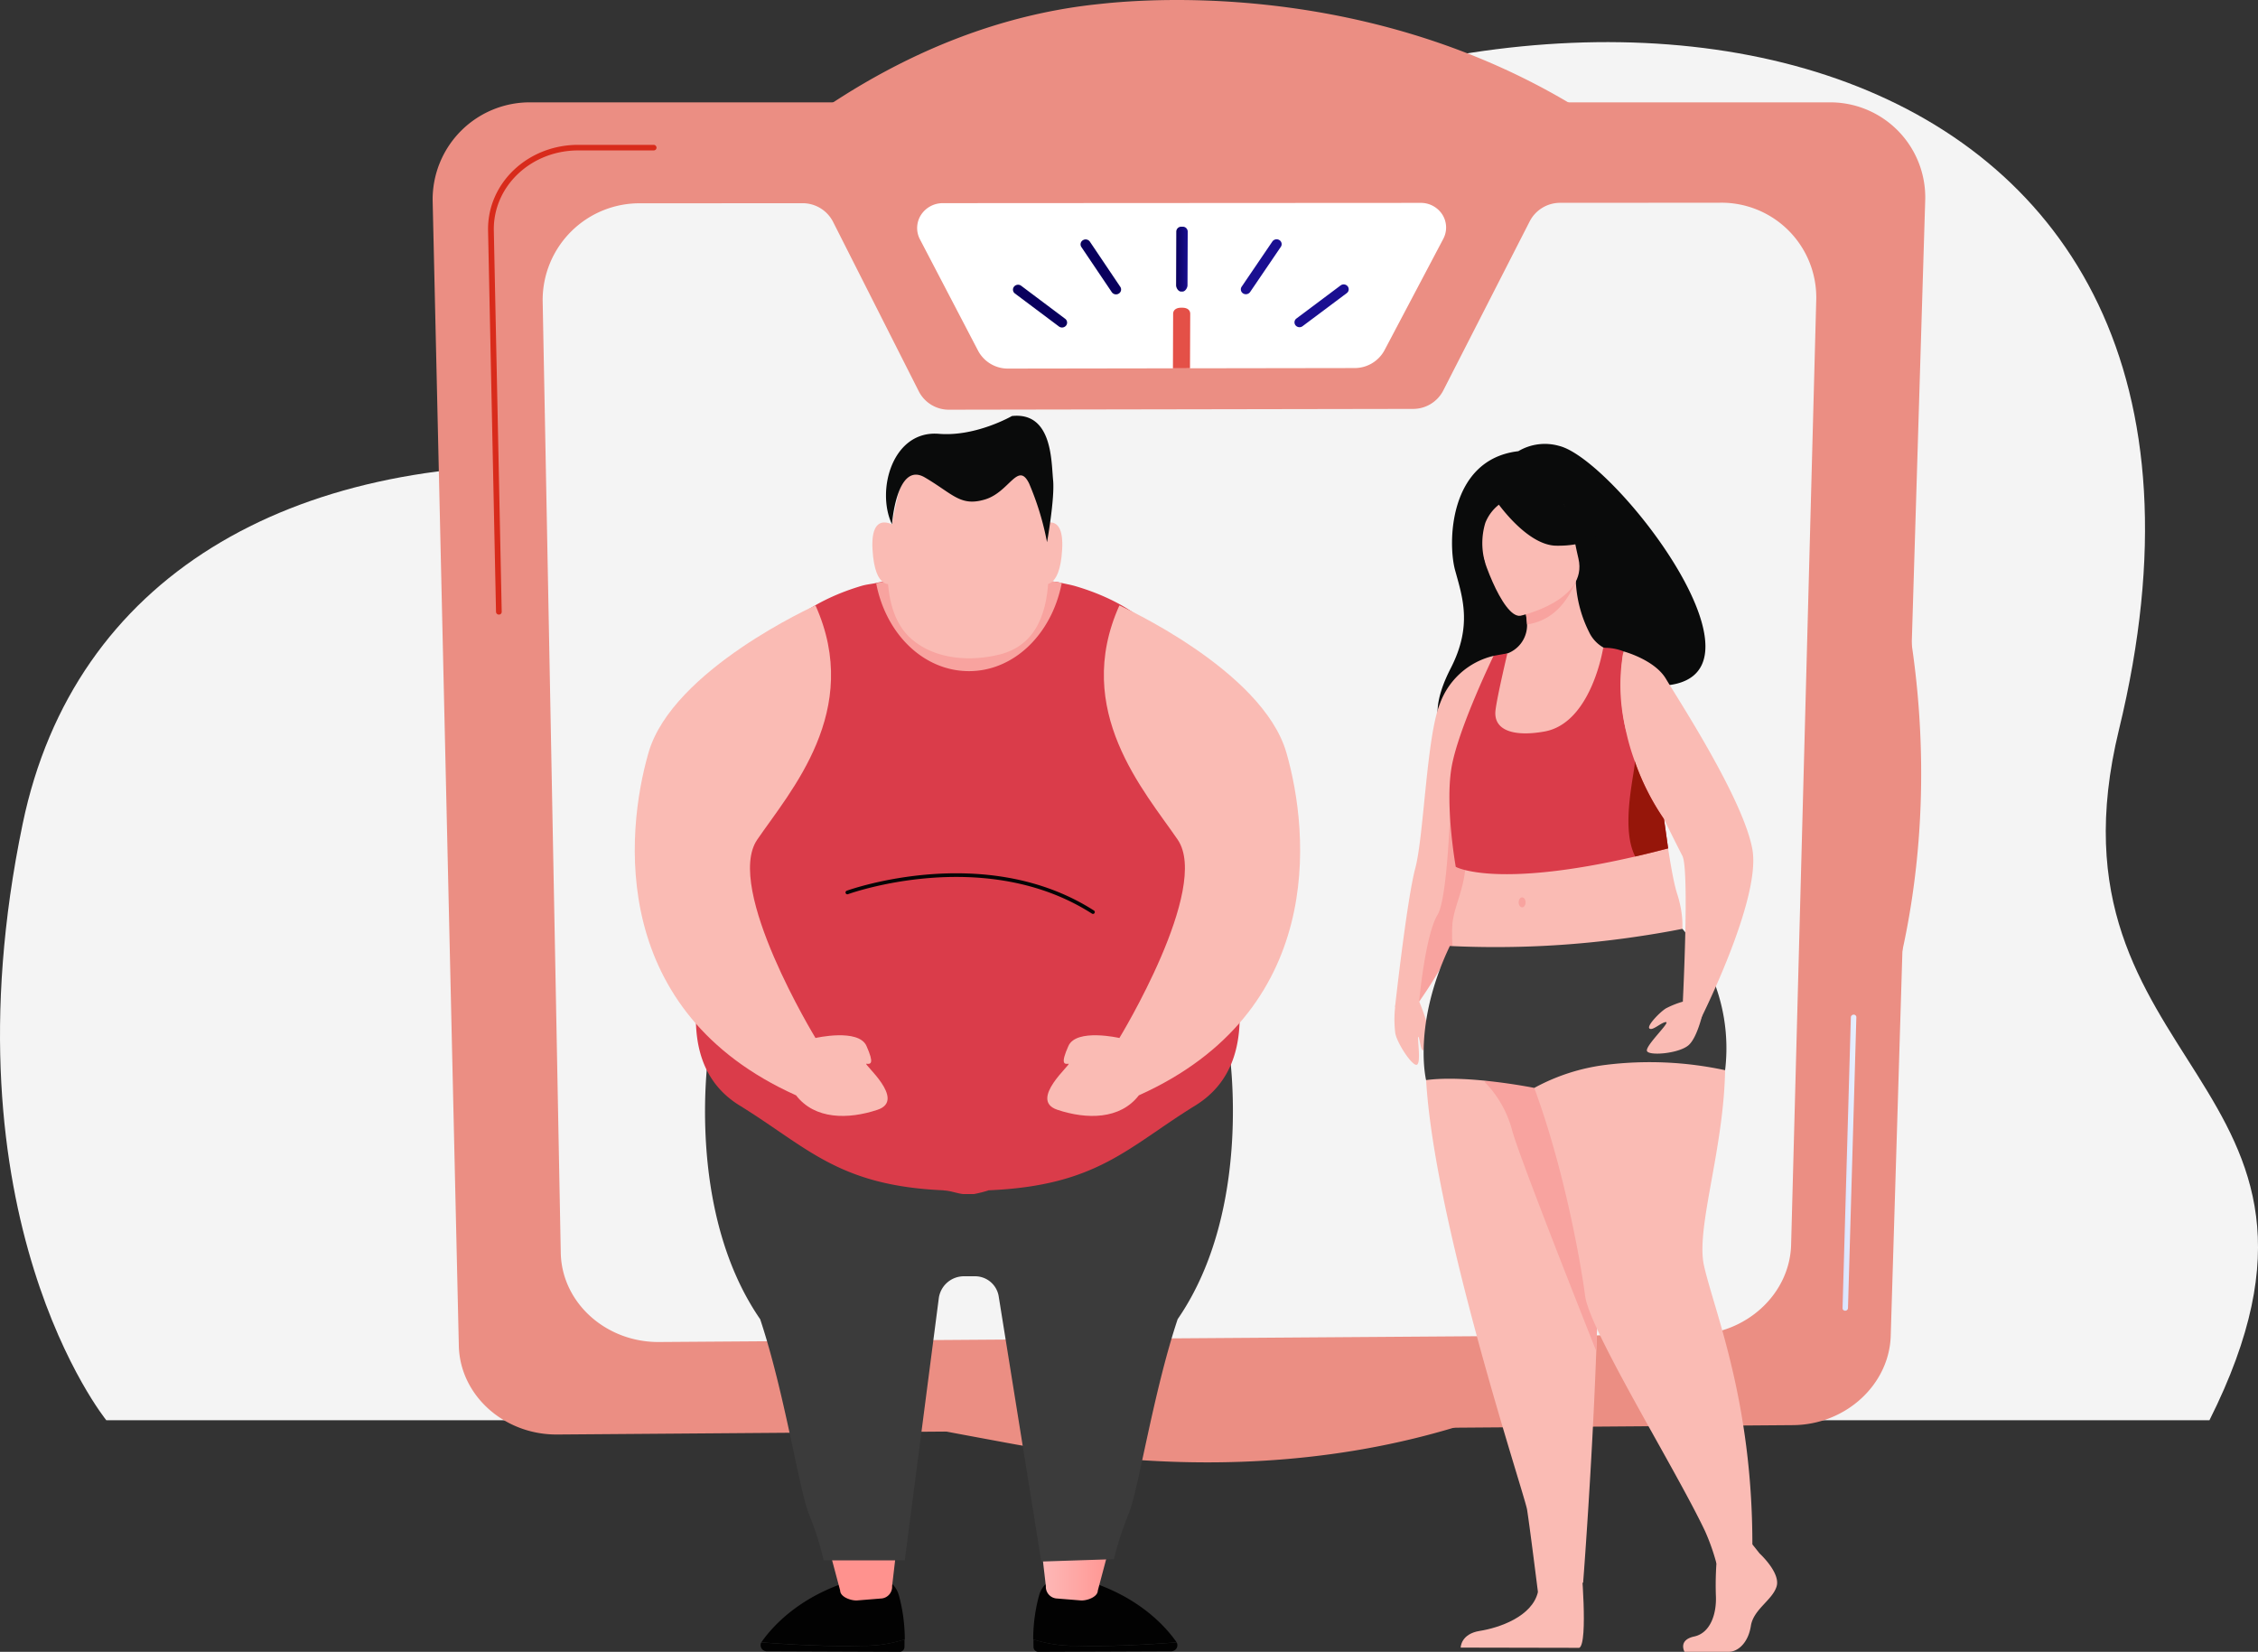 <svg xmlns="http://www.w3.org/2000/svg" xmlns:xlink="http://www.w3.org/1999/xlink" width="284.089" height="207.816" viewBox="0 0 284.089 207.816">
  <rect x="0" y="0" width="284.089" height="207.816" fill="#333333" stroke="none"/>
  <defs>
    <linearGradient id="linear-gradient" y1="0.5" x2="1" y2="0.5" gradientUnits="objectBoundingBox">
      <stop offset="0" stop-color="#09005d"/>
      <stop offset="1" stop-color="#1a0f91"/>
    </linearGradient>
    <linearGradient id="linear-gradient-2" x1="7.683" y1="7.861" x2="7.952" y2="7.861" xlink:href="#linear-gradient"/>
    <linearGradient id="linear-gradient-3" x1="6.682" y1="15.221" x2="6.884" y2="15.221" xlink:href="#linear-gradient"/>
    <linearGradient id="linear-gradient-4" x1="-21.586" y1="-4.382" x2="-21.315" y2="-4.382" xlink:href="#linear-gradient"/>
    <linearGradient id="linear-gradient-5" x1="-12.469" y1="-7.494" x2="-12.268" y2="-7.494" xlink:href="#linear-gradient"/>
    <clipPath id="clip-path">
      <path id="Path_29144" data-name="Path 29144" d="M1434.591,846.4a3.207,3.207,0,0,0-2.73-1.484l-60.119.034a3.261,3.261,0,0,0-2.76,1.491,3.051,3.051,0,0,0-.128,3.058l7.324,14.029a4.235,4.235,0,0,0,3.768,2.234l43.588-.066a4.267,4.267,0,0,0,3.769-2.24l7.393-14.008A3.046,3.046,0,0,0,1434.591,846.4Z" transform="translate(-1368.505 -844.915)" fill="none"/>
    </clipPath>
    <linearGradient id="linear-gradient-6" x1="8.942" y1="-0.448" x2="-14.781" y2="2.21" gradientUnits="objectBoundingBox">
      <stop offset="0" stop-color="#e1473d"/>
      <stop offset="1" stop-color="#e9605a"/>
    </linearGradient>
    <linearGradient id="linear-gradient-7" y1="0.5" x2="1" y2="0.5" gradientUnits="objectBoundingBox">
      <stop offset="0" stop-color="#dae3fe"/>
      <stop offset="1" stop-color="#e9effd"/>
    </linearGradient>
    <linearGradient id="linear-gradient-8" y1="0.5" x2="1" y2="0.5" gradientUnits="objectBoundingBox">
      <stop offset="0" stop-color="#febbba"/>
      <stop offset="1" stop-color="#ff928e"/>
    </linearGradient>
    <linearGradient id="linear-gradient-9" x1="-19.108" x2="-18.108" xlink:href="#linear-gradient-8"/>
  </defs>
  <g id="Group_162468" data-name="Group 162468" transform="translate(-937.679 -607.261)">
    <path id="Path_20738" data-name="Path 20738" d="M262.994,334.417s-20.807-25.6-10.522-75.055c6.469-31.1,33.641-46.514,70.067-45.043,12.521.506,32.894-14.565,62.166-33.078,62.613-39.6,153.184-22.782,131.507,66.292-10.49,43.105,33,43.8,11.383,86.884Z" transform="translate(688.063 451.528)" fill="#f4f4f4"/>
    <path id="Path_29134" data-name="Path 29134" d="M662.263,626.166a70.79,70.79,0,0,1-12.434,10.093c-32.2,21.5-69.013,15.3-80.393,13.186-18.362-3.417-33.861-5.828-47.178-17.86-30.26-27.339-28.789-84.37-5.666-119.7,2.742-4.189,25.829-38.412,62.719-43.234.9-.118,1.576-.185,2.165-.248,5.707-.6,41.071-3.793,69.907,20.366a86.024,86.024,0,0,1,16.93,19.209C690.836,542.765,690.907,596.64,662.263,626.166Z" transform="translate(494.85 139.327)" fill="#eb8e83"/>
    <g id="Group_162451" data-name="Group 162451" transform="translate(992.108 620.139)">
      <g id="Group_162447" data-name="Group 162447">
        <path id="Path_29135" data-name="Path 29135" d="M643.738,658.134H480.566a12.22,12.22,0,0,0-12.455,12.333l3.295,144.112c.142,6.216,5.69,11.205,12.389,11.154l155.478-1.18c6.6-.05,12.1-5.072,12.287-11.24L655.9,670.361A11.958,11.958,0,0,0,643.738,658.134Z" transform="translate(-468.107 -658.134)" fill="#eb8e83"/>
        <path id="Path_29136" data-name="Path 29136" d="M820.551,844.6l-20.035.012a4.3,4.3,0,0,0-3.823,2.314l-10.9,21.329A4.267,4.267,0,0,1,782,870.539l-58.361.1a4.238,4.238,0,0,1-3.8-2.281l-10.814-21.379a4.3,4.3,0,0,0-3.837-2.319l-20.248.012A12.181,12.181,0,0,0,672.5,856.887l2.278,119.824c.119,6.255,5.66,11.27,12.374,11.223l130.122-.922c6.63-.047,12.136-5.105,12.3-11.318l3.164-118.987A11.925,11.925,0,0,0,820.551,844.6Z" transform="translate(-658.655 -831.972)" fill="#f4f4f4"/>
        <path id="Path_29137" data-name="Path 29137" d="M1434.591,846.4a3.207,3.207,0,0,0-2.73-1.484l-60.119.034a3.261,3.261,0,0,0-2.76,1.491,3.051,3.051,0,0,0-.128,3.058l7.324,14.029a4.235,4.235,0,0,0,3.768,2.234l43.588-.066a4.267,4.267,0,0,0,3.769-2.24l7.393-14.008A3.046,3.046,0,0,0,1434.591,846.4Z" transform="translate(-1307.543 -832.269)" fill="#fff"/>
        <g id="Group_162444" data-name="Group 162444" transform="translate(73.018 15.64)">
          <path id="Path_29138" data-name="Path 29138" d="M1851.148,896.5c0,.34-.288.8-.64.8h-.161c-.352,0-.635-.456-.634-.8l.023-6.75a.626.626,0,0,1,.639-.614h.161a.623.623,0,0,1,.638.613Z" transform="translate(-1829.189 -889.134)" fill="url(#linear-gradient)"/>
          <g id="Group_162443" data-name="Group 162443" transform="translate(0 1.587)">
            <g id="Group_162441" data-name="Group 162441" transform="translate(0 0.019)">
              <path id="Path_29139" data-name="Path 29139" d="M1677.2,918.814a.6.6,0,0,1-.187.852h0a.65.65,0,0,1-.881-.179l-3.825-5.677a.606.606,0,0,1,.187-.855h0a.651.651,0,0,1,.883.18Z" transform="translate(-1663.701 -912.855)" fill="url(#linear-gradient-2)"/>
              <path id="Path_29140" data-name="Path 29140" d="M1553.139,1001.334a.6.6,0,0,1,.111.862h0a.653.653,0,0,1-.893.108l-5.536-4.148a.6.6,0,0,1-.113-.864h0a.653.653,0,0,1,.9-.109Z" transform="translate(-1546.574 -991.353)" fill="url(#linear-gradient-3)"/>
            </g>
            <g id="Group_162442" data-name="Group 162442" transform="translate(28.669)">
              <path id="Path_29141" data-name="Path 29141" d="M1970.117,918.538a.6.6,0,0,0,.181.851h0a.652.652,0,0,0,.881-.18l3.861-5.679a.6.6,0,0,0-.18-.853h0a.652.652,0,0,0-.883.181Z" transform="translate(-1970.012 -912.577)" fill="url(#linear-gradient-4)"/>
              <path id="Path_29142" data-name="Path 29142" d="M2069.948,1000.709a.6.6,0,0,0-.118.861h0a.648.648,0,0,0,.89.106l5.551-4.154a.6.6,0,0,0,.119-.863h0a.648.648,0,0,0-.891-.106Z" transform="translate(-2062.95 -990.746)" fill="url(#linear-gradient-5)"/>
            </g>
          </g>
        </g>
        <g id="Group_162446" data-name="Group 162446" transform="translate(60.961 12.646)">
          <g id="Group_162445" data-name="Group 162445" clip-path="url(#clip-path)">
            <path id="Path_29143" data-name="Path 29143" d="M1845.556,1055.7a.942.942,0,0,1-.986.91h-.178a.927.927,0,0,1-.977-.906l.054-15.147c0-.526.445-.774.989-.774h.179c.544,0,.984.245.982.771Z" transform="translate(-1811.262 -1026.593)" fill="url(#linear-gradient-6)"/>
          </g>
        </g>
      </g>
      <g id="Group_162450" data-name="Group 162450" transform="translate(6.972 5.343)">
        <g id="Group_162448" data-name="Group 162448">
          <path id="Path_29145" data-name="Path 29145" d="M572.453,796.148a.357.357,0,0,1-.364-.339l-1-47.954c-.124-5.949,4.961-10.805,11.334-10.807l9.493,0a.363.363,0,0,1,.368.351.351.351,0,0,1-.357.351l-9.492,0c-5.971,0-10.738,4.541-10.622,10.1l.993,47.952A.341.341,0,0,1,572.453,796.148Z" transform="translate(-571.084 -737.046)" fill="#d82b1b"/>
        </g>
        <g id="Group_162449" data-name="Group 162449" transform="translate(170.416 109.437)">
          <path id="Path_29146" data-name="Path 29146" d="M3088.451,2390.672a.318.318,0,0,1-.334-.318l1.046-36.6a.351.351,0,0,1,.356-.329.324.324,0,0,1,.337.325l-1.053,36.6A.347.347,0,0,1,3088.451,2390.672Z" transform="translate(-3088.117 -2353.429)" fill="url(#linear-gradient-7)"/>
        </g>
      </g>
    </g>
    <g id="Group_162425" data-name="Group 162425" transform="translate(1017.54 659.567)">
      <g id="Group_162423" data-name="Group 162423">
        <g id="Group_162420" data-name="Group 162420" transform="translate(15.831 139.281)">
          <g id="Group_162417" data-name="Group 162417" transform="translate(34.304)">
            <g id="Group_162416" data-name="Group 162416" transform="translate(0 6.824)">
              <path id="Path_29118" data-name="Path 29118" d="M2666.906,3033.552a16.559,16.559,0,0,1-5.466-.8c0,.3,0,.614.008.936a.605.605,0,0,0,.575.616l16.821-.066a.767.767,0,0,0,.62-1.117C2677.258,3033.3,2671.639,3033.7,2666.906,3033.552Z" transform="translate(-2661.415 -3024.904)" fill="#020202"/>
              <path id="Path_29119" data-name="Path 29119" d="M2661.876,2918.023a3.086,3.086,0,0,1,3.074-2.243l1.4.048c7.471,1.812,11.244,5.954,12.725,8.033a.79.79,0,0,1,.066.127c-2.206.177-7.824.57-12.559.426a16.569,16.569,0,0,1-5.466-.795,21.143,21.143,0,0,1,.756-5.6Z" transform="translate(-2661.12 -2915.778)" fill="#020202"/>
            </g>
            <path id="Path_29120" data-name="Path 29120" d="M2670.947,2814.138l.928,7.963a1.474,1.474,0,0,0,1.287,1.551l3.094.25c.724.061,2.14-.407,2.153-1.233l2.27-8.531Z" transform="translate(-2670.286 -2814.138)" fill="url(#linear-gradient-8)"/>
          </g>
          <g id="Group_162419" data-name="Group 162419" transform="translate(0)">
            <g id="Group_162418" data-name="Group 162418" transform="translate(0 6.824)">
              <path id="Path_29121" data-name="Path 29121" d="M2162.982,3033.552a16.566,16.566,0,0,0,5.465-.8c0,.3,0,.614-.007.936a.6.6,0,0,1-.575.616l-16.821-.066a.768.768,0,0,1-.62-1.117C2152.634,3033.3,2158.252,3033.7,2162.982,3033.552Z" transform="translate(-2150.338 -3024.904)" fill="#020202"/>
              <path id="Path_29122" data-name="Path 29122" d="M2169.1,2918.023a3.085,3.085,0,0,0-3.074-2.243l-1.4.048c-7.471,1.812-11.244,5.954-12.725,8.033a.8.8,0,0,0-.065.126c2.206.177,7.824.571,12.559.426a16.565,16.565,0,0,0,5.466-.795,21.1,21.1,0,0,0-.755-5.592Z" transform="translate(-2151.719 -2915.778)" fill="#020202"/>
            </g>
            <path id="Path_29123" data-name="Path 29123" d="M2275.246,2814.138l-.928,7.963a1.474,1.474,0,0,1-1.286,1.551l-3.094.25c-.724.061-2.14-.407-2.153-1.233l-2.27-8.531Z" transform="translate(-2257.77 -2814.138)" fill="url(#linear-gradient-9)"/>
          </g>
        </g>
        <path id="Path_29124" data-name="Path 29124" d="M2112.049,1928.247l-32.7.094-32.747-.094s-3.128,19.956,6.449,33.861c3.09,9.268,4.924,21.6,6.16,24.584a37.767,37.767,0,0,1,1.834,5.753h10.2l4.276-32.953a3.189,3.189,0,0,1,3.139-2.785h1.39a3.007,3.007,0,0,1,3.023,2.608l5.348,33.282,9.136-.3a39.369,39.369,0,0,1,1.847-5.683c1.236-2.983,3.083-15.244,6.173-24.512C2115.152,1948.208,2112.049,1928.247,2112.049,1928.247Z" transform="translate(-2037.271 -1848.444)" fill="#3b3b3b"/>
        <path id="Path_29125" data-name="Path 29125" d="M2091.733,1115.762c-8.559,5.279-12.342,10.1-26.05,10.673v.019a16.222,16.222,0,0,1-1.818.456h-1.224c-.654,0-1.679-.434-2.579-.456v-.019c-13.261-.575-17.113-5.394-25.672-10.673-9.579-5.908-4.189-19.765-2.024-26.851s1.311-16.784,4.092-27.123c1.868-6.951,8.858-10.079,13.214-11.381.7-.213,1.352-.253,1.89-.378a7.415,7.415,0,0,1,1.77-.215h19.834a7.318,7.318,0,0,1,1.757.215c.533.125,1.168.226,1.867.44,4.356,1.3,11.312,4.4,13.18,11.351,2.781,10.339,1.8,20.019,3.972,27.108S2101.312,1109.854,2091.733,1115.762Z" transform="translate(-2021.199 -1028.987)" fill="#da3c4a"/>
        <path id="Path_29126" data-name="Path 29126" d="M2390.119,1050.029c-1.241,6.413-6,11.089-11.673,11.089s-10.446-4.635-11.678-11.058a8.873,8.873,0,0,1,1.762-.246h19.833A7.323,7.323,0,0,1,2390.119,1050.029Z" transform="translate(-2336.395 -1028.987)" fill="#f8a39f"/>
        <g id="Group_162421" data-name="Group 162421" transform="translate(29.894 13.424)">
          <path id="Path_29127" data-name="Path 29127" d="M2362.662,940.12s-3.329-2.437-3.025,2.851,2.478,4.279,2.478,4.279Z" transform="translate(-2359.617 -939.56)" fill="#fabbb4"/>
          <path id="Path_29128" data-name="Path 29128" d="M2670.221,940.12s3.329-2.437,3.025,2.851-2.478,4.279-2.478,4.279Z" transform="translate(-2649.367 -939.56)" fill="#fabbb4"/>
        </g>
        <path id="Path_29129" data-name="Path 29129" d="M2389.421,810.991c-1.272,5.253-3.048,14.459,1.626,18.5,3,2.593,7.5,2.839,11.144,1.9,9.271-2.4,5.53-17.047,4.25-23.953C2406.441,807.438,2392.356,802.031,2389.421,810.991Z" transform="translate(-2356.202 -801.376)" fill="#fabbb4"/>
        <path id="Path_29130" data-name="Path 29130" d="M2385.926,753.337s.576-7.983,4.129-5.9,4.479,3.7,7.569,2.775,4.158-4.874,5.561-2a35.762,35.762,0,0,1,2.249,7.373s.995-5.523.762-7.84-.078-8.573-5.174-8.032c0,0-4.557,2.626-9.19,2.239C2386,741.469,2383.9,749.062,2385.926,753.337Z" transform="translate(-2353.564 -739.679)" fill="#0a0b0b"/>
        <path id="Path_29131" data-name="Path 29131" d="M1943.518,1152.6c.541.077,1,0,0-2.24s-6.413-1-6.413-1-11.5-18.854-7.334-24.951,13.28-16.234,7.334-29.47c0,0-17.99,8.08-21.005,18.507-2.993,10.362-4.839,32.62,18.56,43.13h0c2.344,3.047,6.539,3.052,10.246,1.817S1942.977,1152.52,1943.518,1152.6Z" transform="translate(-1914.364 -1071.076)" fill="#fabbb4"/>
        <path id="Path_29132" data-name="Path 29132" d="M2690.084,1152.6c-.541.077-1,0,0-2.24s6.413-1,6.413-1,11.5-18.854,7.334-24.951-13.279-16.234-7.334-29.47c0,0,17.99,8.08,21.005,18.507,2.993,10.362,4.839,32.62-18.56,43.13h0c-2.344,3.047-6.539,3.052-10.246,1.817S2690.625,1152.52,2690.084,1152.6Z" transform="translate(-2635.521 -1071.076)" fill="#fabbb4"/>
        <g id="Group_162422" data-name="Group 162422" transform="translate(26.515 57.563)">
          <path id="Path_29133" data-name="Path 29133" d="M2340.6,1602.094a.23.23,0,0,1-.125-.036c-13.495-8.642-30.518-2.512-30.689-2.449a.232.232,0,1,1-.161-.435c.173-.064,17.413-6.272,31.1,2.494a.232.232,0,0,1-.125.427Z" transform="translate(-2309.465 -1596.982)" fill="#040505"/>
        </g>
      </g>
    </g>
    <g id="Group_162426" data-name="Group 162426" transform="translate(1113.117 663.109)">
      <g id="Group_162164" data-name="Group 162164" transform="translate(0)">
        <path id="Path_28846" data-name="Path 28846" d="M925.123-34.329s.951,10.268-.21,10.843l-14.921-.03s0-1.722,2.4-2.1,6.607-1.786,7.324-4.911S925.123-34.329,925.123-34.329Z" transform="translate(-901.656 174.954)" fill="#fabbb4"/>
        <path id="Path_28847" data-name="Path 28847" d="M923.252-133.139c-.549,14.954-1.652,29.1-1.652,29.1a6.777,6.777,0,0,1-2.948,1.389,3.719,3.719,0,0,1-2.744-.211s-1.046-8.37-1.365-10.352c-.342-2.1-14.441-44.188-12.616-59.7a37.2,37.2,0,0,1,7.211-18h11.639s.015,8.053,1,18.865c.28,3.065.637,6.352,1.1,9.738C923.76-155.778,923.658-144.237,923.252-133.139Z" transform="translate(-897.855 247.279)" fill="#fabbb4"/>
        <path id="Path_28848" data-name="Path 28848" d="M929.616-116.947c-2.584-6.511-9.755-24.664-10.592-27.8a13.658,13.658,0,0,0-3.48-6.087l12.6-5.026c.28,3.065.637,6.352,1.1,9.738C930.124-139.586,930.022-128.045,929.616-116.947Z" transform="translate(-904.219 231.087)" fill="#f8a39f"/>
        <path id="Path_28849" data-name="Path 28849" d="M919.9-295.381a6.532,6.532,0,0,0-5.152.66c-8.772,1.033-8.889,11.577-7.956,14.974s2.2,6.981-.551,12.338c-7.944,15.474,15.246,10.544,15.246,10.544-2.253-10.313,10.947-9.5,10.653-8.333C948.827-265.172,927.031-293.6,919.9-295.381Z" transform="translate(-899.159 295.638)" fill="#0a0b0b"/>
        <path id="Path_28850" data-name="Path 28850" d="M897.266-166.732a26.407,26.407,0,0,1,1.544,4.333,4.175,4.175,0,0,1-.7,2.575c-.312.145-.48-1.785-.621-1.68s.367,3.172-.148,3.492-2.455-2.568-2.736-3.921a13.874,13.874,0,0,1,.006-3.574Z" transform="translate(-894.49 236.109)" fill="#fabbb4"/>
        <path id="Path_28851" data-name="Path 28851" d="M912.452-233.518a30.363,30.363,0,0,0-4.145,6.491,31.423,31.423,0,0,0-2.13,5.747c-1.357,5.212-6.678,15.313-8.5,18.68-.386.713-.614,1.126-.614,1.126l-2.415-.458s1.5-13.557,2.54-17.419c1.088-4.036,1.427-16.594,3.1-20.717a9.489,9.489,0,0,1,6.76-6.034Z" transform="translate(-894.57 272.769)" fill="#fabbb4"/>
        <path id="Path_28852" data-name="Path 28852" d="M910.907-215.161a31.442,31.442,0,0,0-2.13,5.747,55.236,55.236,0,0,1-8.5,18.68s.761-8.358,2.317-10.921,1.749-18.754,1.749-18.754Z" transform="translate(-897.169 260.902)" fill="#f8a39f"/>
        <path id="Path_28853" data-name="Path 28853" d="M971.627-37.227s2.656,2.423,2.137,4.146-2.915,2.871-3.239,4.974-1.617,3.253-2.785,3.253h-5.558s-.856-1.482,1.215-1.928S966.25-29.7,966.121-32a40.433,40.433,0,0,1,.19-5.358l4.4-1.021Z" transform="translate(-925.68 176.823)" fill="#fabbb4"/>
        <path id="Path_28854" data-name="Path 28854" d="M934.913-191.656a22.191,22.191,0,0,1,11.531,15.54c2.352,12.321-3.4,26.075-2.093,31.877s6.087,16.968,6.087,35.066a3.614,3.614,0,0,1-2.034,1.59c-.492.177-1.847.657-2.487.8a27.37,27.37,0,0,0-1.432-4.052c-3.755-7.915-14.567-25.292-15.1-29.656-.374-3.088-3.63-23.527-10.733-35.521-1.705-2.879,1.046-14.33,1.046-14.33Z" transform="translate(-905.402 247.621)" fill="#fabbb4"/>
        <path id="Path_28855" data-name="Path 28855" d="M936.322-214.413c-3.07-6.885-4.946-8.862-4.59-11,.267-1.59-.813-29.659-.813-29.659-.364-.112-1.095-.214-1.493-.3a4.38,4.38,0,0,1-2.735-2.378,15.767,15.767,0,0,1-1.664-6.986l-2.965.158-4.209,1.372a15.142,15.142,0,0,1,1.057,4.553v.049a3.8,3.8,0,0,1-2.745,3.678c-.835.241-1.562.447-1.562.447a60.65,60.65,0,0,0-2.893,14.056c-.464,7.122,4.416,10.216-.036,24.45C907.127-201.441,938.023-210.608,936.322-214.413Z" transform="translate(-902.221 281.378)" fill="#fabbb4"/>
        <path id="Path_28856" data-name="Path 28856" d="M923.82-262.072a11.509,11.509,0,0,1,.911,3.995c3.709-.551,5.326-3.53,6.132-5.4Z" transform="translate(-908.042 280.793)" fill="#f8a39f"/>
        <path id="Path_28857" data-name="Path 28857" d="M932.9-234.357s1.476,14.2,2.649,17.831c1.527,4.722,0,7.224,0,7.224l-14.844,3.66-13.031-1.85a18.041,18.041,0,0,1-.37-5.391c.324-2.473,1.655-4.439,1.683-8.164.052-6.92-3.566-7.96-2.346-13.762a28.907,28.907,0,0,1,5.731-11.377s7.089,6.943,16.319-.589Z" transform="translate(-899.991 273.08)" fill="#fabbb4"/>
        <g id="Group_162163" data-name="Group 162163" transform="translate(9.689 5.356)">
          <path id="Path_28858" data-name="Path 28858" d="M919.4-268.78s8.551-1.89,7.292-7.2-1-9.125-6.516-8.143-6.087,3.259-6.1,5.136S917.143-268.425,919.4-268.78Z" transform="translate(-913.23 285.044)" fill="#fabbb4"/>
          <path id="Path_28859" data-name="Path 28859" d="M918.146-283.988s3.816,5.669,7.614,5.735,5.122-1.262,5.122-1.262a10.417,10.417,0,0,1-4.742-5.2S919.2-287.366,918.146-283.988Z" transform="translate(-915.11 285.703)" fill="#0a0b0b"/>
          <path id="Path_28860" data-name="Path 28860" d="M916.238-282.423a5.434,5.434,0,0,0-1.986,2.49,8.82,8.82,0,0,0,.009,5.146s-2.765-3.812-1.361-6.676C914.388-284.5,916.238-282.423,916.238-282.423Z" transform="translate(-912.503 284.509)" fill="#0a0b0b"/>
        </g>
        <path id="Path_28861" data-name="Path 28861" d="M939.262-164.5a45.089,45.089,0,0,0-15-.672,25.233,25.233,0,0,0-9.009,2.9s-8.357-1.684-13.61-.983c0,0-1.742-6.954,2.985-16.871a120.5,120.5,0,0,0,23.161-1.123c1.976-.285,4.018-.623,6.1-1.035a23.134,23.134,0,0,1,5.371,17.786Z" transform="translate(-897.655 243.294)" fill="#3b3b3b"/>
        <path id="Path_28862" data-name="Path 28862" d="M934.873-222.748q-2.176.571-4.137,1.023c-17.663,4.08-22.582,1.3-22.582,1.3s-1.349-7.589-.54-12.448,5.3-14.1,5.3-14.1l1.736-.309s-1.266,5.321-1.49,7.123c-.332,2.654,2.433,3.378,6.157,2.708,5.923-1.065,7.386-10.525,7.386-10.525a6.436,6.436,0,0,1,2.551.437,27.937,27.937,0,0,0,1.4,13.771v.006a30.4,30.4,0,0,0,3.7,7.335Z" transform="translate(-900.437 273.634)" fill="#da3c4a"/>
        <path id="Path_28864" data-name="Path 28864" d="M924.422-189.014c0,.347-.2.63-.437.63s-.437-.285-.437-.63.2-.63.437-.63S924.422-189.362,924.422-189.014Z" transform="translate(-907.918 246.691)" fill="#f8a39f"/>
        <path id="Path_28865" data-name="Path 28865" d="M947.739-247.154s3.92,1.039,5.35,3.467,9.741,15.112,10.87,21.454-6.7,21.723-6.7,21.723l-2.107-1.45s.929-17.654,0-19.464c-1.086-2.113-2.309-4.619-2.309-4.619s-4.7-10.748-4.817-11.271a23.579,23.579,0,0,1-.292-9.84Z" transform="translate(-918.92 273.255)" fill="#fabbb4"/>
        <path id="Path_28866" data-name="Path 28866" d="M958.054-165.261a11.385,11.385,0,0,0-2.123.844c-.75.451-2.481,2.227-2.076,2.541s1.5-.809,2.076-.809-2.663,3.013-2.391,3.643,3.983.315,5.208-.72,1.944-4.655,1.944-4.655Z" transform="translate(-921.762 235.429)" fill="#fabbb4"/>
        <path id="Path_28867" data-name="Path 28867" d="M954.208-210.545q-2.176.571-4.137,1.023c-2-3.811.166-11.313-.075-12.033a30.4,30.4,0,0,0,3.7,7.335Z" transform="translate(-919.771 261.431)" fill="#96160a"/>
      </g>
    </g>
  </g>
</svg>

